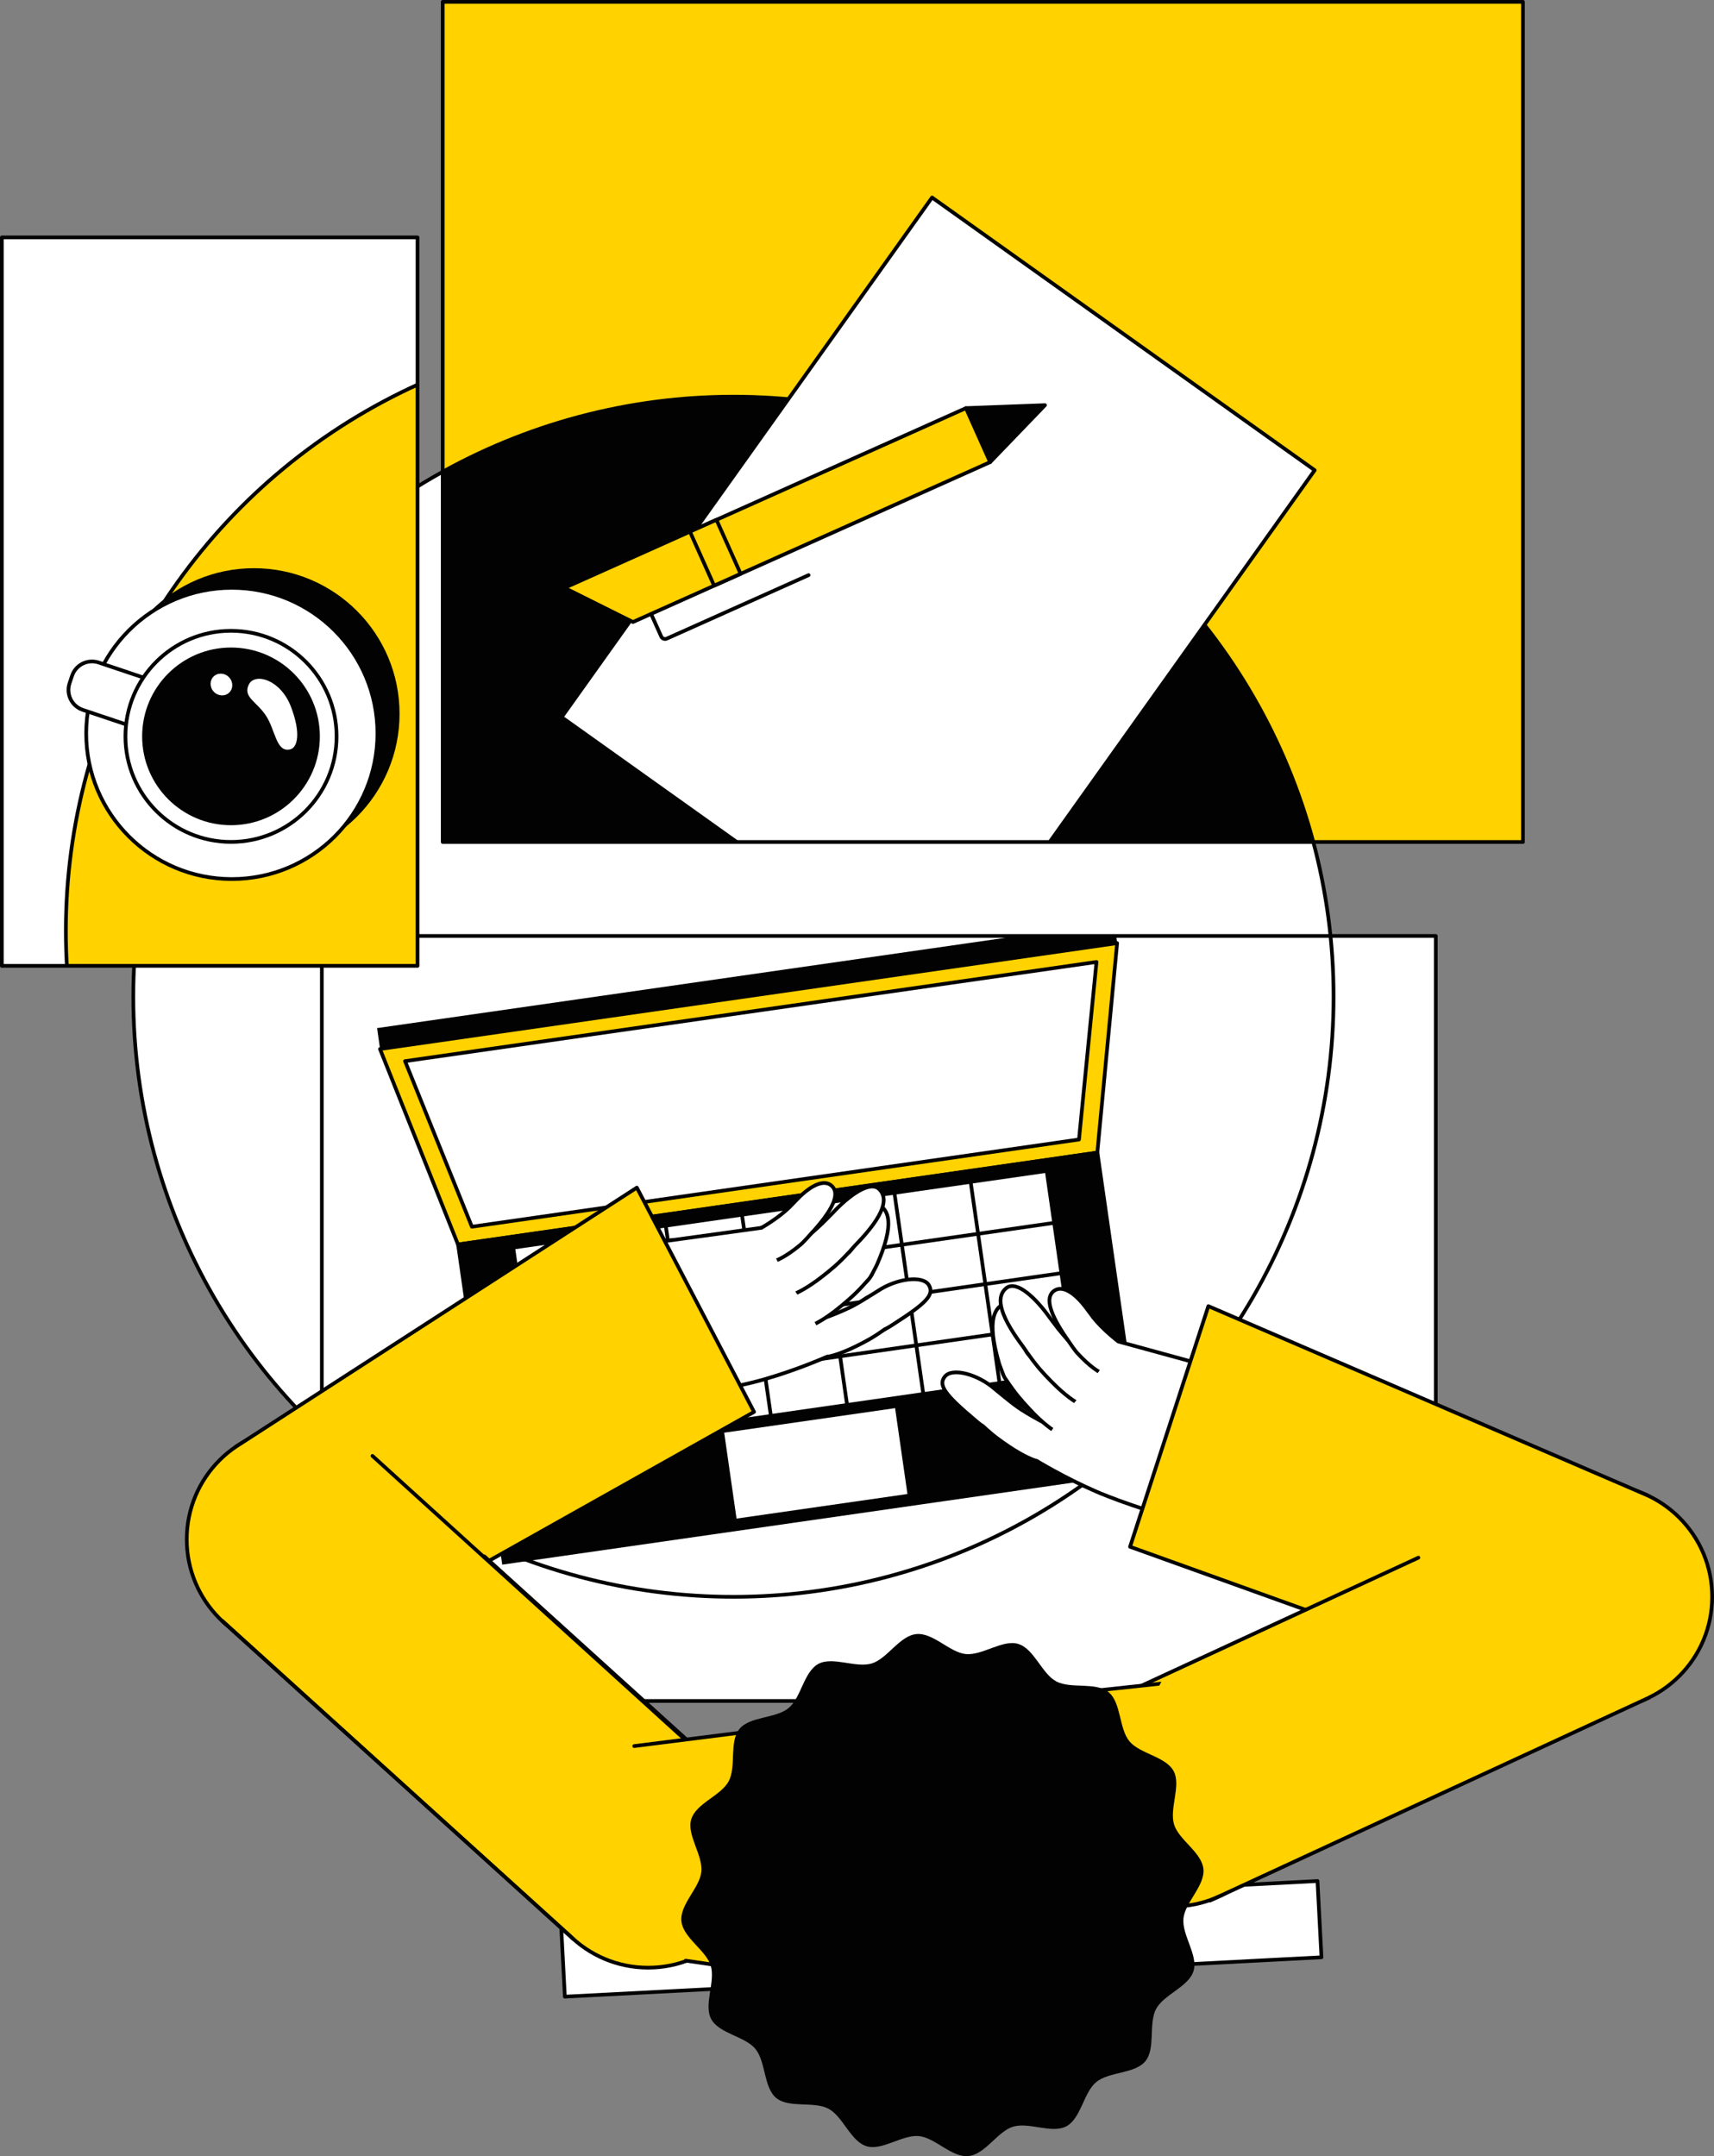 <svg xmlns="http://www.w3.org/2000/svg" xmlns:xlink="http://www.w3.org/1999/xlink" id="Layer_1" viewBox="336.95 216.96 926.08 1165.09"><rect x="336.95" y="216.96" width="926.08" height="1165.09" fill="#808080" stroke="none"/><defs><style>.cls-1{stroke-miterlimit:10;}.cls-1,.cls-2,.cls-3{fill:#020202;}.cls-1,.cls-4,.cls-5,.cls-6,.cls-3{stroke:#020202;stroke-width:2.00px;}.cls-7{clip-path:url(#clippath);}.cls-8,.cls-4,.cls-9{fill:#FFD200;}.cls-10,.cls-11,.cls-6{fill:#fff;}.cls-2,.cls-11,.cls-9{stroke-width:2.00px;}.cls-12{clip-path:url(#clippath-1);}.cls-13{clip-path:url(#clippath-2);}.cls-4,.cls-5,.cls-6,.cls-3{stroke-linecap:round;stroke-linejoin:round;}.cls-5{fill:none;}</style><clipPath id="clippath"><rect class="cls-4" x="576.15" y="217.96" width="583.65" height="453.98"/></clipPath><clipPath id="clippath-1"><rect class="cls-6" x="510.84" y="722.72" width="601.87" height="413.36"/></clipPath><clipPath id="clippath-2"><rect class="cls-6" x="337.95" y="345.25" width="224.59" height="393.62"/></clipPath></defs><rect class="cls-6" x="640.87" y="1243.93" width="409.36" height="41.27" transform="translate(-64.68 45.73) rotate(-2.98)"/><circle class="cls-6" cx="733.23" cy="755.55" r="324.26"/><rect class="cls-8" x="576.15" y="217.96" width="583.65" height="453.98"/><g class="cls-7"><circle class="cls-1" cx="733.23" cy="755.55" r="324.26"/><g id="Artwork_261"><rect class="cls-6" x="716.94" y="365.34" width="253.88" height="344.84" transform="translate(468.78 -389.94) rotate(35.48)"/></g><g id="pencil"><polygon class="cls-3" points="901.56 435.89 871.92 466.68 858.86 437.49 901.56 435.89"/><polygon class="cls-4" points="641.93 534.61 678.94 553.07 871.92 466.68 858.86 437.49 641.93 534.61"/><path class="cls-5" d="M773.83,527.74l-76.64,34.31c-.54.24-1.16.26-1.72.05-.55-.22-.99-.64-1.25-1.18l-5.48-12.24"/><rect class="cls-4" x="707.46" y="507.79" width="31.97" height="15.69" transform="translate(548.44 1386.62) rotate(-114.12)"/></g></g><rect class="cls-5" x="576.15" y="217.96" width="583.65" height="453.98"/><rect class="cls-10" x="510.84" y="722.72" width="601.87" height="413.36"/><g class="cls-12"><circle class="cls-6" cx="733.23" cy="755.55" r="324.26"/><g id="Laptop_computer"><rect class="cls-2" x="539.41" y="743.87" width="402.35" height="11.39" transform="translate(-99.08 112.95) rotate(-8.18)"/><polygon class="cls-4" points="940.53 726.59 542.26 783.81 584.41 889.44 929.83 839.81 940.53 726.59"/><polygon class="cls-6" points="929.39 736.77 555.8 790.36 591.91 879.83 919.93 832.7 929.39 736.77"/><rect class="cls-1" x="592.65" y="863.91" width="348.97" height="140.92" transform="translate(-125.09 118.61) rotate(-8.18)"/><rect class="cls-1" x="605" y="1003.95" width="348.97" height="32.74" transform="translate(-137.19 121.24) rotate(-8.18)"/><rect class="cls-6" x="620.52" y="869.89" width="291.22" height="109.84" transform="translate(-123.74 118.36) rotate(-8.18)"/><line class="cls-4" x1="913.58" y1="932.21" x2="625.31" y2="973.63"/><line class="cls-4" x1="909.67" y1="905.03" x2="621.41" y2="946.45"/><line class="cls-4" x1="905.76" y1="877.85" x2="617.5" y2="919.26"/><line class="cls-4" x1="861.39" y1="855.63" x2="877.01" y2="964.36"/><line class="cls-4" x1="820.21" y1="861.55" x2="835.83" y2="970.27"/><line class="cls-4" x1="779.03" y1="867.47" x2="794.65" y2="976.19"/><line class="cls-4" x1="737.85" y1="873.38" x2="753.47" y2="982.11"/><line class="cls-4" x1="696.67" y1="879.3" x2="712.29" y2="988.03"/><line class="cls-4" x1="655.49" y1="885.22" x2="671.11" y2="993.94"/><rect class="cls-11" x="731.04" y="984.31" width="93.29" height="46.88" transform="translate(-135.42 120.85) rotate(-8.18)"/></g></g><rect class="cls-5" x="510.84" y="722.72" width="601.87" height="413.36"/><rect class="cls-10" x="337.95" y="345.25" width="224.59" height="393.62"/><g class="cls-13"><circle class="cls-4" cx="696.79" cy="719.99" r="324.26"/><g id="cup_bajak_coffe_tea"><circle class="cls-2" cx="474.15" cy="602.67" r="78.68"/><circle class="cls-6" cx="462.2" cy="613.28" r="78.68"/></g><path class="cls-6" d="M374.1,577.2h29.77c6.26,0,11.35,5.09,11.35,11.35v4.29c0,6.26-5.09,11.35-11.35,11.35h-29.77v-26.99h0Z" transform="translate(580.82 1276.28) rotate(-161.44)"/><circle class="cls-6" cx="461.76" cy="614.86" r="57.04"/><circle class="cls-2" cx="461.76" cy="614.86" r="48.01"/><path class="cls-11" d="M493.85,621.85c-7.67,2.05-8.08-10.4-13.17-18.14-5.09-7.75-12.54-10.03-9.34-16.76,3.21-6.73,17.19-2.87,22.82,11.92,5.63,14.8,3.34,22.01-.31,22.98Z"/><ellipse class="cls-11" cx="456.6" cy="586.8" rx="5.68" ry="6.05" transform="translate(-278.79 477.17) rotate(-43.63)"/></g><rect class="cls-5" x="337.95" y="345.25" width="224.59" height="393.62"/><g id="Artwork_275"><circle id="C" class="cls-6" cx="874" cy="979.79" r="9.79"/><path class="cls-6" d="M879.89,971.97c-1.08-.87-4.46-3.56-5.59-4.55-8.89-7.78-22.85-11.71-26.89-6.58-3.65,4.63.16,9.78,15.92,23.08,1.19,1,2.46,2.18,4.75,3.72"/><circle id="C-2" class="cls-6" cx="900.25" cy="996.55" r="10.37"/><path class="cls-11" d="M868.04,987.57c6.01,5.57,9.15,7.7,13.61,10.73,9.13,6.21,14.58,7.83,14.58,7.83l7.09-19.47s-2.96-1.06-8.17-4.13c-4.31-2.54-7.98-4.47-14.96-10.31-1.53,1.93-10.28,11.53-12.16,15.36Z"/><path class="cls-6" d="M903.32,986.65s-2.96-1.06-8.17-4.13c-4.31-2.54-7.98-4.47-14.96-10.31"/><path class="cls-6" d="M868.04,987.57c6.01,5.57,9.15,7.7,13.61,10.73,9.13,6.21,14.58,7.83,14.58,7.83"/><circle id="C-3" class="cls-6" cx="889.19" cy="955.92" r="10.88"/><path class="cls-6" d="M899.49,952.42c-.45-1.47-1.87-6.06-2.29-7.67-3.31-12.7-9.69-25.93-16.6-23.74-6.24,1.98-10.74,8.87-3.9,32.44.48,1.66,1.67,4.45,2.17,5.99"/><circle id="C-4" class="cls-6" cx="913.3" cy="980.74" r="11.52"/><path class="cls-11" d="M880.76,962.81c5.07,7.55,7.93,10.65,11.98,15.07,8.29,9.05,13.77,12.18,13.77,12.18l12.63-19.25s-2.93-1.9-7.78-6.55c-4.01-3.85-7.48-6.87-13.55-14.96-2.14,1.69-14.06,9.84-17.07,13.51Z"/><path class="cls-6" d="M919.15,970.81s-2.93-1.9-7.78-6.55c-4.01-3.85-7.48-6.87-13.55-14.96"/><path class="cls-6" d="M880.76,962.81c5.07,7.55,7.93,10.65,11.98,15.07,8.29,9.05,13.77,12.18,13.77,12.18"/><circle id="C-5" class="cls-6" cx="900.62" cy="941.85" r="10.62"/><path class="cls-6" d="M908.81,935.08c-.92-1.19-3.81-4.88-4.75-6.21-7.41-10.45-17.81-20.31-23.37-15.91-5.01,3.97-5.39,12.52,9.01,31.66,1.01,1.34,1.82,2.71,2.71,4.01"/><circle id="C-6" class="cls-6" cx="924.84" cy="965.38" r="11.25"/><path class="cls-11" d="M892.6,948.8c5.16,7.22,8.04,10.17,12.11,14.37,8.34,8.59,13.78,11.5,13.78,11.5l11.79-19.13s-2.91-1.77-7.77-6.17c-4.02-3.64-7.49-6.49-13.63-14.21-2.04,1.71-13.44,9.99-16.27,13.65Z"/><path class="cls-6" d="M930.27,955.54s-2.91-1.77-7.77-6.17c-4.02-3.64-7.49-6.49-13.63-14.21"/><path class="cls-6" d="M892.6,948.8c5.16,7.22,8.04,10.17,12.11,14.37,8.34,8.59,13.78,11.5,13.78,11.5"/><circle id="C-7" class="cls-6" cx="920.53" cy="934.62" r="9.15"/><path class="cls-6" d="M927.64,928.87c-.78-1.03-3.19-4.27-4.03-5.39-5.57-7.36-12.52-12.6-17.34-8.87-4.36,3.37-2.39,11.05,4.83,22.3.78,1.22,1.54,2.35,2.3,3.48"/><circle id="C-8" class="cls-6" cx="936.44" cy="950.3" r="9.69"/><path class="cls-11" d="M913.55,940.54c4.38,6.27,2.11,4.02,5.57,7.67,7.11,7.48,11.76,10.03,11.76,10.03l10.33-16.37s-2.49-1.56-6.64-5.39c-3.43-3.18-1.67-.84-6.89-7.55-1.78,1.46-11.67,8.48-14.14,11.61Z"/><path class="cls-6" d="M941.22,941.87s-8.31-6.23-13.52-12.94"/><path class="cls-6" d="M913.55,940.54c1.11,1.6,3.71,5.64,5.57,7.67,6.98,7.6,11.76,10.03,11.76,10.03"/><circle id="C-9" class="cls-6" cx="979.47" cy="996.03" r="42.16"/><path class="cls-11" d="M969.08,1036.86s-24.26-7.17-39.86-13.94c-17.39-7.54-32.21-16.62-32.21-16.62,0,0,1.14-9.6,16.41-26.76,18.64-20.94,27.79-37.67,27.79-37.67l47.83,13.11-19.96,81.88Z"/><path class="cls-6" d="M969.08,1036.86s-24.26-7.17-39.86-13.94c-17.39-7.54-32.21-16.62-32.21-16.62"/><line class="cls-6" x1="941.22" y1="941.87" x2="989.05" y2="954.98"/><circle class="cls-4" cx="1201.56" cy="1079.82" r="60.47"/><circle id="C-10" class="cls-11" cx="1200.9" cy="1079.88" r="19.63"/><polyline class="cls-4" points="1181.13 1136.73 947.52 1052.77 989.83 922.74 1226.9 1024.91"/><circle class="cls-4" cx="970.56" cy="1186.68" r="60.47"/><circle class="cls-9" cx="1201.56" cy="1079.82" r="25.2"/><circle id="C-11" class="cls-9" cx="970.51" cy="1186.69" r="27.68"/><polyline class="cls-9" points="1228.06 1134.22 995.88 1241.57 945.13 1131.8 1177.3 1024.45"/><line class="cls-6" x1="945.13" y1="1131.8" x2="1103.31" y2="1058.66"/><line class="cls-6" x1="1228.06" y1="1134.22" x2="990.64" y2="1243.99"/><circle id="C-12" class="cls-6" cx="810.05" cy="926.78" r="9.79"/><path class="cls-6" d="M805.22,918.25c1.18-.72,4.89-2.95,6.13-3.78,9.82-6.56,24.18-8.64,27.51-3.03,3.01,5.07-1.43,9.68-18.79,20.81-1.31.84-2.72,1.84-5.19,3.07"/><circle id="C-13" class="cls-6" cx="781.84" cy="939.98" r="10.37"/><path class="cls-11" d="M814.95,935.26c-6.68,4.74-10.08,6.44-14.89,8.86-9.87,4.97-15.48,5.86-15.48,5.86l-4.5-20.23s3.07-.67,8.64-3.03c4.61-1.96,8.49-3.39,16.17-8.27,1.26,2.11,8.69,12.77,10.06,16.81Z"/><path class="cls-6" d="M780.08,929.76s3.07-.67,8.64-3.03c4.61-1.96,8.49-3.39,16.17-8.27"/><path class="cls-6" d="M814.95,935.26c-6.68,4.74-10.08,6.44-14.89,8.86-9.87,4.97-15.48,5.86-15.48,5.86"/><circle id="C-14" class="cls-6" cx="798.09" cy="901.13" r="10.88"/><path class="cls-6" d="M788.33,896.32c.64-1.4,2.65-5.76,3.27-7.31,4.93-12.16,12.98-24.45,19.55-21.37,5.93,2.77,9.5,10.19-.36,32.67-.69,1.58-2.23,4.2-2.93,5.66"/><circle id="C-15" class="cls-6" cx="770.96" cy="922.6" r="11.52"/><path class="cls-11" d="M805.55,909.06c-6.01,6.82-9.25,9.53-13.84,13.38-9.4,7.89-15.24,10.28-15.24,10.28l-10.02-20.73s3.15-1.51,8.56-5.48c4.48-3.29,8.31-5.83,15.38-13.07,1.91,1.96,12.66,11.59,15.16,15.61Z"/><path class="cls-6" d="M766.45,912s3.15-1.51,8.56-5.48c4.48-3.29,8.31-5.83,15.38-13.07"/><path class="cls-6" d="M805.55,909.06c-6.01,6.82-9.25,9.53-13.84,13.38-9.4,7.89-15.24,10.28-15.24,10.28"/><circle id="C-16" class="cls-6" cx="788.59" cy="885.69" r="10.62"/><path class="cls-6" d="M781.35,877.91c1.06-1.06,4.41-4.34,5.51-5.53,8.71-9.39,20.31-17.82,25.24-12.74,4.45,4.58,3.71,13.12-13.06,30.22-1.18,1.2-2.16,2.45-3.21,3.62"/><circle id="C-17" class="cls-6" cx="761.52" cy="905.87" r="11.25"/><path class="cls-11" d="M795.64,893.63c-6.06,6.49-9.29,9.04-13.87,12.67-9.39,7.43-15.16,9.61-15.16,9.61l-9.2-20.5s3.12-1.38,8.51-5.11c4.46-3.09,8.27-5.46,15.37-12.32,1.8,1.96,12.02,11.66,14.36,15.65Z"/><path class="cls-6" d="M757.41,895.4s3.12-1.38,8.51-5.11c4.46-3.09,8.27-5.46,15.37-12.32"/><path class="cls-6" d="M795.64,893.63c-6.06,6.49-9.29,9.04-13.87,12.67-9.39,7.43-15.16,9.61-15.16,9.61"/><circle id="C-18" class="cls-6" cx="769.79" cy="875.93" r="9.15"/><path class="cls-6" d="M763.49,869.3c.91-.92,3.72-3.82,4.7-4.82,6.48-6.57,14.05-10.86,18.35-6.53,3.88,3.91.93,11.27-7.69,21.48-.93,1.11-1.83,2.13-2.73,3.15"/><circle id="C-19" class="cls-6" cx="751.97" cy="889.4" r="9.69"/><path class="cls-11" d="M775.94,882.7c-5.16,5.65-2.61,3.71-6.52,6.88-8.02,6.49-12.97,8.42-12.97,8.42l-8.11-17.57s2.67-1.22,7.28-4.48c3.82-2.7,1.77-.62,7.81-6.59,1.57,1.68,10.47,9.93,12.51,13.35Z"/><path class="cls-6" d="M748.34,880.42s9.05-5.1,15.09-11.07"/><path class="cls-6" d="M775.94,882.7c-1.31,1.44-4.41,5.11-6.52,6.88-7.91,6.63-12.97,8.42-12.97,8.42"/><circle id="C-20" class="cls-6" cx="703.36" cy="929.15" r="42.16"/><path class="cls-11" d="M708.34,970.98s24.98-3.96,41.33-8.63c18.22-5.21,34.1-12.29,34.1-12.29,0,0,.12-9.66-12.79-28.67-15.75-23.19-22.65-40.97-22.65-40.97l-49.13,6.77,9.14,83.79Z"/><path class="cls-6" d="M708.34,970.98s24.98-3.96,41.33-8.63c18.22-5.21,34.1-12.29,34.1-12.29"/><line class="cls-6" x1="748.34" y1="880.42" x2="699.21" y2="887.2"/><circle class="cls-4" cx="498.32" cy="1048.75" r="60.47"/><circle id="C-21" class="cls-11" cx="498.99" cy="1048.7" r="19.63"/><polyline class="cls-4" points="527.92 1101.48 744.36 979.9 681.04 858.7 464.23 998.81"/><circle class="cls-4" cx="687.13" cy="1219.73" r="60.47"/><circle class="cls-9" cx="498.54" cy="1048.81" r="25.2"/><circle id="C-22" class="cls-9" cx="687.18" cy="1219.76" r="27.68"/><polyline class="cls-9" points="457.02 1092.83 457.02 1092.83 646.58 1264.57 727.77 1174.94 538.21 1003.2"/><line class="cls-4" x1="646.24" y1="1264.26" x2="457.2" y2="1092.99"/><line class="cls-4" x1="726.88" y1="1174.94" x2="538.19" y2="1003.67"/><line class="cls-6" x1="727.77" y1="1174.94" x2="598.63" y2="1057.94"/><line class="cls-6" x1="457.02" y1="1092.83" x2="646.58" y2="1264.57"/><path class="cls-4" d="M707.44,1276.41l31.06,4.5c7.43,22.76,29.14,37.77,53.06,36.7l118.86-5.33,41.43-16.14c11.79-15.75,18.84-37.33,17.2-52.65l32.7-47.54,9.77-14.2-45.94-55.2-91.73,9.84-78.89,9.49-115.35,14.59"/><polyline class="cls-9" points="965.48 1123.61 1015.02 1182.18 970.51 1243.36 922.22 1247.44 933.05 1186.99"/><path class="cls-2" d="M987.16,1226.9c.9,9.06-9.95,18.01-10.79,26.74-.86,8.99,8.03,19.86,5.47,28.31-2.6,8.6-16.06,12.71-20.24,20.54-4.21,7.89-.16,21.35-5.8,28.25-5.64,6.89-19.64,5.58-26.54,11.27-6.85,5.64-8.22,19.65-16.14,23.9-7.78,4.17-20.19-2.4-28.83.23-8.39,2.55-15.02,14.96-24.08,15.86-9.06.9-18.01-9.95-26.74-10.79-8.99-.86-19.86,8.03-28.31,5.47-8.6-2.6-12.71-16.06-20.54-20.24-7.89-4.21-21.35-.16-28.25-5.8-6.89-5.64-5.58-19.64-11.27-26.54-5.64-6.85-19.65-8.22-23.9-16.14-4.17-7.78,2.4-20.19-.23-28.83-2.55-8.39-14.96-15.02-15.86-24.08-.9-9.06,9.95-18.01,10.79-26.74.86-8.99-8.03-19.86-5.47-28.31,2.6-8.6,16.06-12.71,20.24-20.54,4.21-7.89.16-21.35,5.8-28.25,5.64-6.89,19.64-5.58,26.54-11.27,6.85-5.64,8.22-19.65,16.14-23.9,7.78-4.17,20.19,2.4,28.83-.23,8.39-2.55,15.02-14.96,24.08-15.86,9.06-.9,18.01,9.95,26.74,10.79,8.99.86,19.86-8.03,28.31-5.47,8.6,2.6,12.71,16.06,20.54,20.24,7.89,4.21,21.35.16,28.25,5.8,6.89,5.64,5.58,19.64,11.27,26.54,5.64,6.85,19.65,8.22,23.9,16.14,4.17,7.78-2.4,20.19.23,28.83,2.55,8.39,14.96,15.02,15.86,24.08Z"/></g></svg>